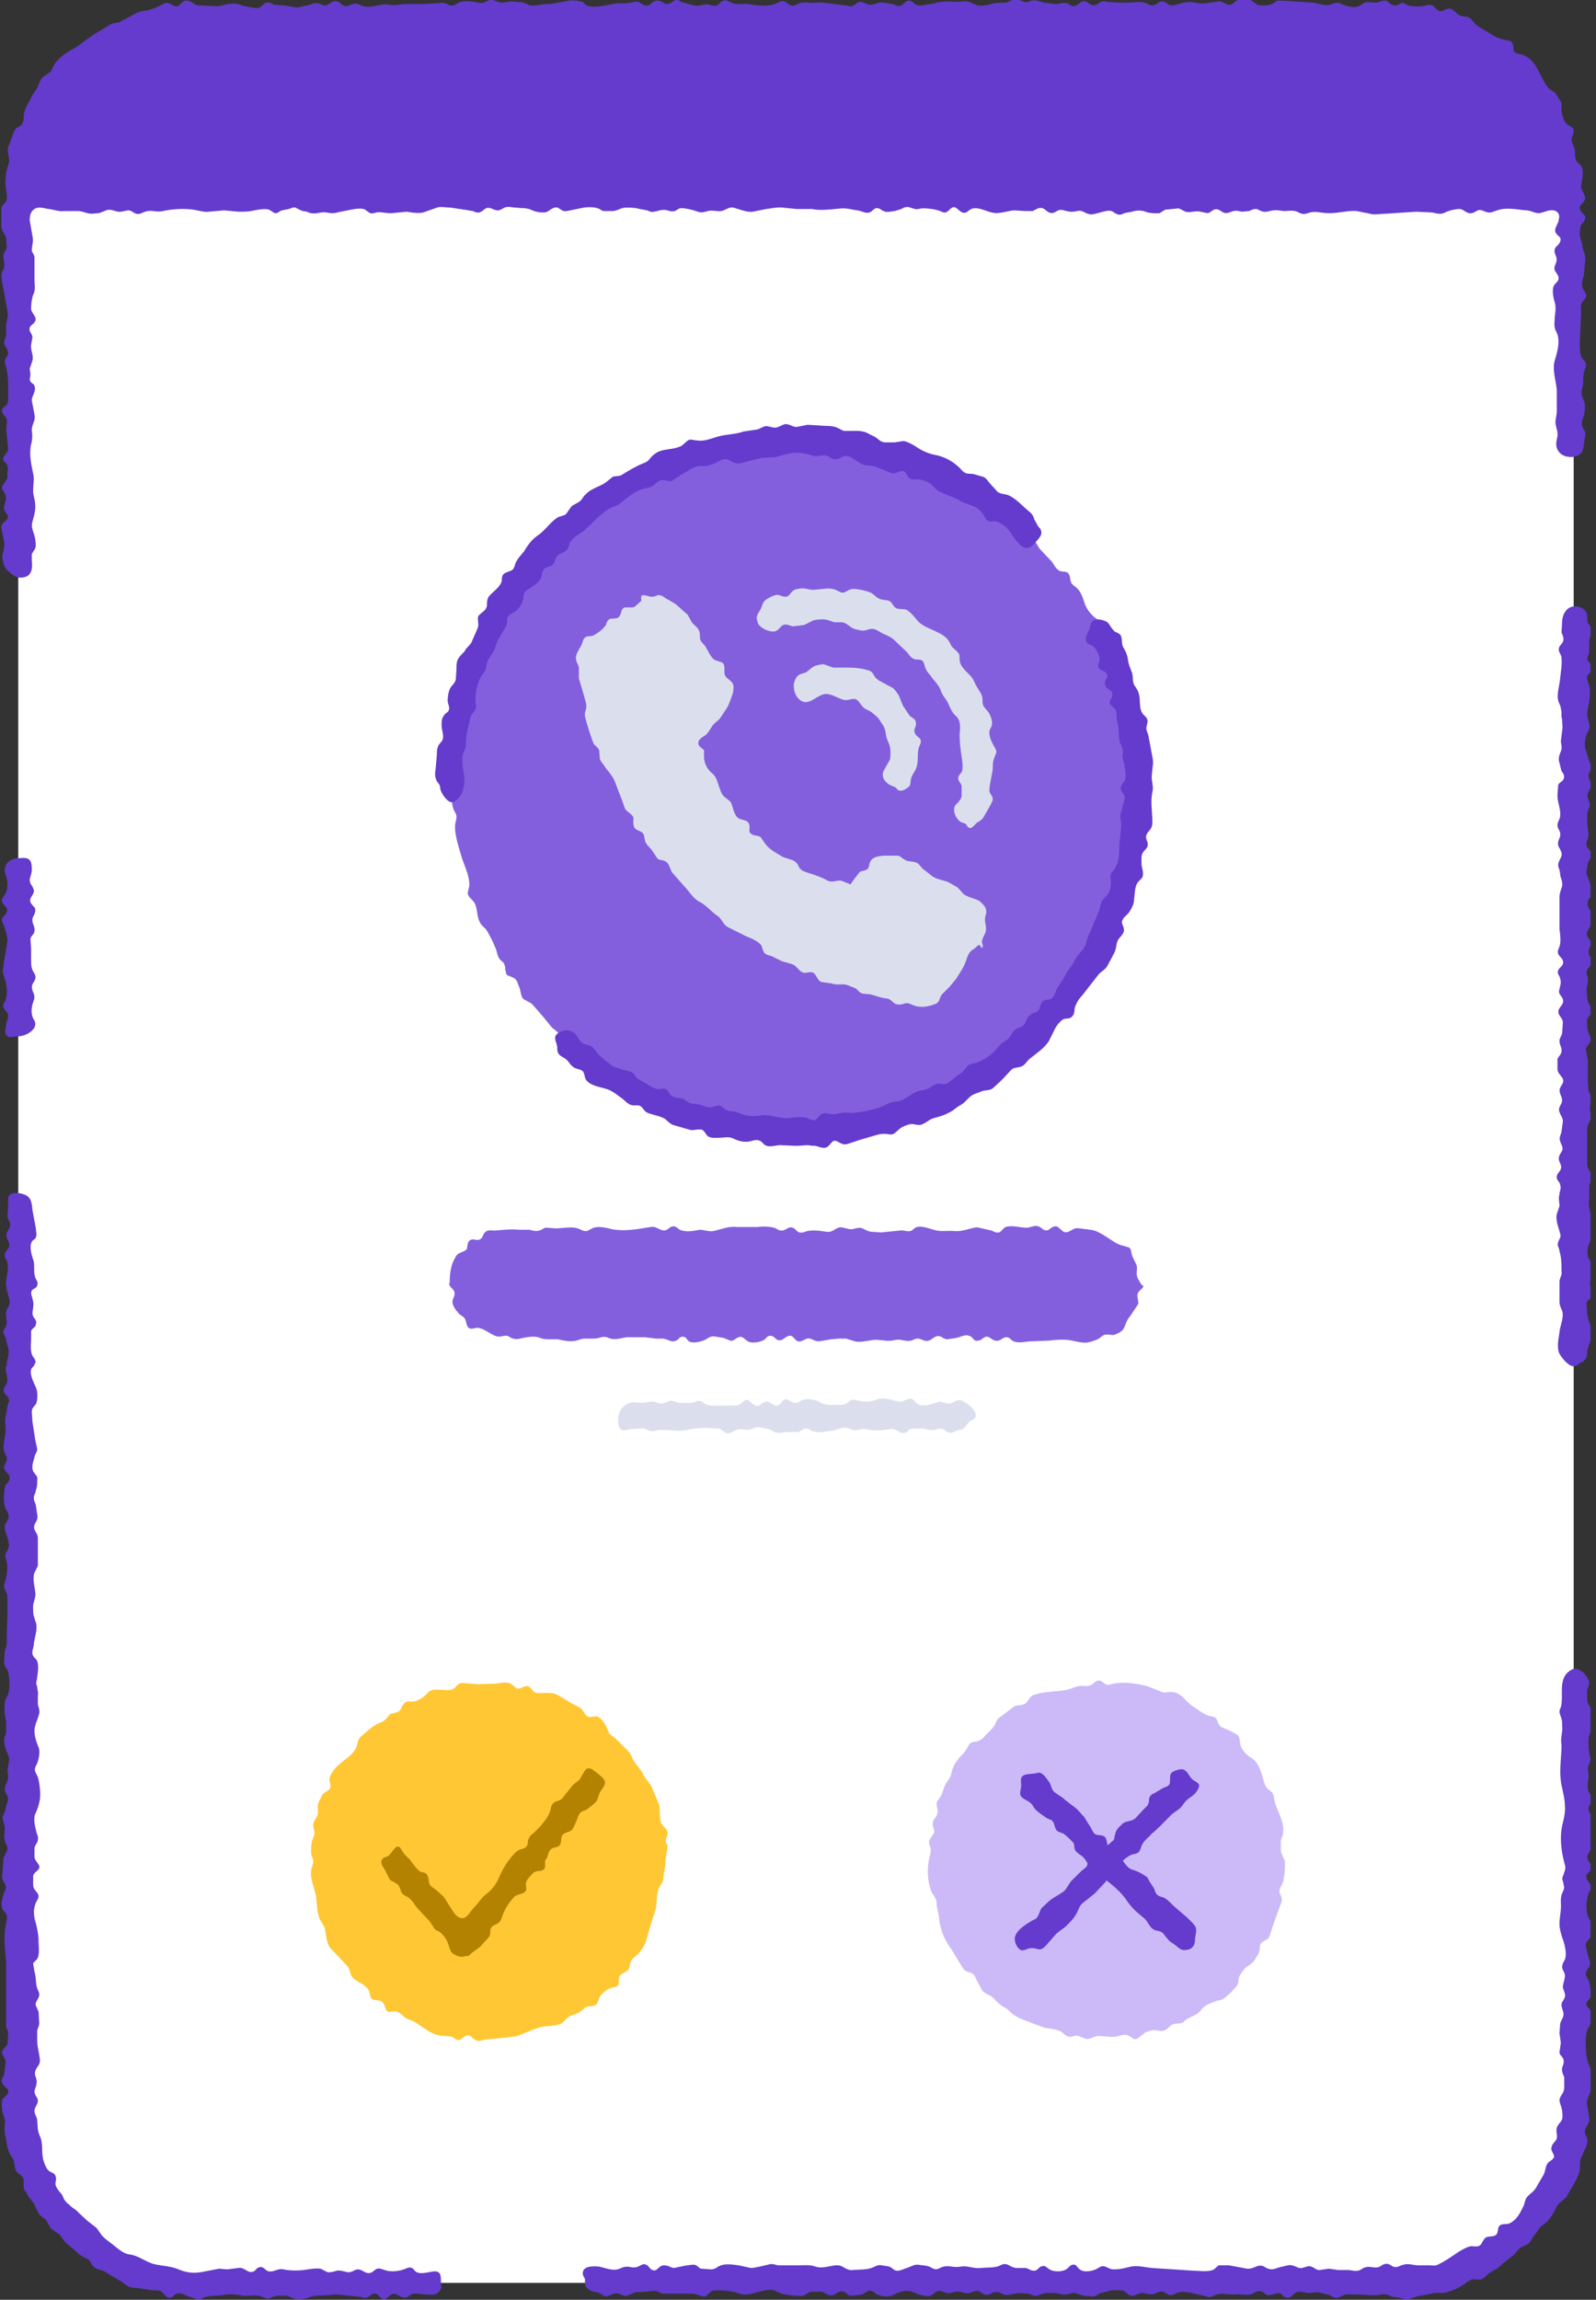 <svg xmlns="http://www.w3.org/2000/svg" width="236" height="340" fill="none"><rect width="100%" height="100%" fill="#333333" stroke="none"/><g clip-path="url(#a)"><path fill="#fff" d="M206 337.5H30a26.7 26.7 0 0 1-26.8-22c-.7-3.2-.5-6.4-.5-9.6V29.2c0-6.2 2.1-12.3 6.1-17.1a27.3 27.3 0 0 1 20.7-9.6H205.6a26.6 26.6 0 0 1 27.1 27.8V310.8c0 6.2-2.2 12.3-6 17.1-5.2 6-12.8 9.6-20.7 9.6Z"/><path fill="#643BCC" d="M2.7 153.2c-.5 0-1.2.3-1.6 0-.5-.3-.3-1.1-.2-1.6 0-.5.3-.9.3-1.4 0-.6-.4-.7-.6-1.1-.3-.5 0-.8.2-1.2.2-.5.2-1 .2-1.5 0-1-.4-1.9-.6-2.8l.2-1.5.3-1.7.2-1.4c0-.5-.2-1.2-.4-1.7 0-.4-.4-.8-.4-1.3s.6-.7.7-1.2c.2-.5-.2-.7-.5-1.1-.4-.5-.2-.8.1-1.3.6-.7.6-2 .3-2.9-.6-1.3.2-2.5 1.6-2.6.5 0 1.2-.2 1.7.1.5.3.5 1 .5 1.6 0 .5-.2.9-.3 1.4 0 .7.3.8.5 1.3.5 1-1 1.4-.2 2.4.3.4.6.5.5 1 0 .5-.5.9-.4 1.4 0 .5.4 1 .3 1.5 0 .5-.5.7-.6 1.2l.1 1.4v1.7c0 .5 0 1.2.3 1.7s.5.8.2 1.4c-.3.5-.5.7-.3 1.4.2.6.4.8.2 1.5-.4 1-.5 2.1.1 3 .6 1.2-1.2 2.3-2.4 2.3ZM62.7 339.2c-.5 0-1-.2-1.5-.1-.4 0-.6.3-1 .5-.9.4-1.5-.8-2.3-.4-.7.4-.9 1.2-1.7.4-.3-.3-.5-.6-1-.5-.4.1-.6.5-1 .6-.5.1-.9-.2-1.4-.2l-1.2-.1c-1-.1-1.9-.3-2.9-.1-.9.1-1.8 0-2.6.2-.7.3-2 .6-2.7.3-.5-.2-.7-.4-1.3-.4h-1c-.6 0-.9.3-1.3.4-.5.1-.8-.2-1.2-.3-.8-.3-1.8 0-2.7-.1-1-.2-1.9-.3-2.9-.1-.8.1-1.9.1-2.7.3-.5.2-.7.5-1.2.3l-1.5-.5c-.5-.2-.9-.5-1.5-.3-.3.1-.6.6-1 .6-.5 0-.7-.4-1-.7-.5-.5-.9-.4-1.6-.4l-1.8-.3c-.5-.1-1 0-1.5-.2-.6-.2-1-.7-1.6-1l-1.7-1c-.8-.7-1.8-.4-2.3-1.3-.3-.5-.4-.8-1-1-.6-.3-.9-.5-1.4-1l-1.3-1.1c-.4-.3-.6-.7-.9-1.1-.4-.5-1-.7-1.4-1.1-.4-.4-.5-1-.9-1.4-.4-.4-.9-.5-1-1-.5-.7-.5-1.1-.8-1.5-.4-.5-.8-.9-1-1.5-.2-.2-.4-.4-.4-.7v-1.2c-.2-.6-.6-.7-1-1.1-.3-.4-.3-.7-.4-1.2 0-.7-.4-1-.7-1.6-.3-.6-.4-1.4-.5-2.1-.2-.7-.3-1.2-.2-2 .1-.6 0-.9-.2-1.5a5 5 0 0 1-.2-2.1c.1-.5.4-.5.7-.9.7-.9-.4-1-.7-1.8-.2-.5.2-.8.3-1.2l.2-1.4c.1-.6 0-.8-.3-1.3-.2-.4-.3-.6 0-1 .1-.3.5-.5.6-.8l.1-1.3c0-.5 0-.7-.3-1.2v-9.8c-.2-1.9-.4-3.7 0-5.5 0-.4.2-.7.1-1.1 0-.5-.4-.6-.6-1-.4-.8 0-2 .3-2.7.5-1-.3-1.2-.4-2.1l.1-1.1.1-1.7.5-1c.2-.6 0-.8-.2-1.3-.4-.9.1-1.8-.2-2.7 0-.4-.3-.6-.2-1.1.1-.4.4-.7.4-1.2l.3-1c.2-.7 0-.9-.3-1.4-.4-.9.5-1.5.4-2.5 0-.4-.2-.8 0-1.2 0-.6.3-1 .1-1.6-.3-.7-.7-1.6-.7-2.4 0-.4.2-.7.3-1.1v-1.7c-.2-.9-.3-1.7-.2-2.6 0-.5.1-.6.3-1 .3-.5.3-.9.4-1.4 0-.8 0-1.9-.3-2.6-.2-.4-.4-.5-.5-1l.1-1.8c.1-.4.3-.7.3-1.1v-1.4l.1-2.9v-2.6c0-.5-.2-.7-.4-1.1-.2-.6 0-.9.1-1.4.2-.7.4-1.9.2-2.6 0-.4-.3-.7-.2-1.2.2-.6.6-.8.5-1.5 0-.8-.6-1.7-.6-2.6 0-.4.2-.5.4-.9.3-.5.2-.8 0-1.3-.5-.7-.6-1.6-.5-2.5l.1-1.1c.1-.5.6-.7.7-1.2.2-.9-.9-1.1-.8-1.9l.4-.9c.1-.6-.3-.9-.4-1.4-.2-.8.1-1.8.2-2.6.1-1-.2-1.8.1-2.8l.2-1.2c.1-.5.4-.8.1-1.3-.2-.3-.5-.4-.6-.8-.2-.5.2-.9.4-1.3.2-.5 0-.8 0-1.3-.2-.5-.2-1 0-1.4 0-.9.5-1.7.2-2.5l-.3-1.2c0-.4-.3-.7-.4-1 0-.5.2-.7.4-1.1.2-.5 0-1 0-1.5-.2-1 .7-1.3.5-2.3-.2-.9-.6-1.9-.5-2.8.1-.9.4-1.8.2-2.7 0-.4-.4-.7-.4-1 0-.6.2-.7.5-1.1.6-.9-.5-1.4-.2-2.3.1-.4.5-.7.5-1.2s-.3-.8-.4-1.2l.1-1.4v-1.3c.1-1.1 1.6-.9 2.4-.6 1.1.4 1.1 1.4 1.2 2.3l.5 2.7c0 .4.2.9 0 1.3 0 .3-.5.4-.6.7-.4.7 0 2 .2 2.6.3.8 0 1.7.3 2.6.1.4.5.7.3 1.2 0 .4-.6.5-.8.8-.2.4 0 .8.1 1.2.1.4.2.7.1 1.2 0 .5-.2.9 0 1.4.2.4.6.6.4 1.2 0 .4-.6.6-.7 1v1.1c0 .9-.2 1.9.3 2.7.3.4.5.7.2 1.1 0 .3-.4.4-.5.8-.2.8.4 1.9.7 2.6.3.6.3 1.9 0 2.5-.4.5-.6.6-.6 1.2l.1 1.4.4 2.6.3 1.4c0 .5-.3.7-.4 1.2-.2.8-.6 1.7 0 2.4.3.4.5.5.4 1.1 0 .4 0 1-.2 1.4 0 .4-.3.7-.3 1.2 0 .4.2.6.3 1l.2 1.4c.1.6 0 .8-.3 1.3-.5 1 .3 1.2.4 2.1V231.5l-.5 1c-.3.8 0 2 .1 2.8.2.9-.4 1.6-.3 2.5 0 .4 0 1 .2 1.4.1.5.3.7.3 1.3 0 .9-.3 1.7-.4 2.6 0 .4-.3 1-.2 1.4.1.5.4.6.6.9.4.6.2 1.9.1 2.5 0 .5-.3.9 0 1.4 0 .5.2.9.1 1.4v1.3c.1.4.3.8.2 1.3-.2.9-.7 1.7-.7 2.6 0 .8.3 1.7.6 2.4s0 2-.3 2.6c-.6 1 .1 1.2.3 2.2.2 1 .3 1.9.2 2.9a8 8 0 0 1-.7 2.2c-.3.8 0 1.9.2 2.7.1.4.3.6.2 1.1 0 .4-.4.7-.5 1.2v1.1c0 .7.2.7.5 1.2.7.9-.4 1-.7 1.8v1.1c0 .7.1.8.5 1.3.7.8 0 1.1-.2 1.9-.3.9-.2 1.8.1 2.7.2.8.4 1.8.4 2.6s.2 2.1-.2 2.7c-.2.3-.5.4-.6.7l.2 1.2c.3.9.1 1.8.5 2.7.2.4.3.7.1 1.1-.2.5-.5.7-.4 1.2l.4.9.1 1.7c0 .4-.2.7-.3 1.1v1.4c0 1 .3 1.9.4 2.9.1 1-.9 1.2-.7 2.3.1.4.3.7.2 1.2 0 .6-.5 1-.2 1.6.1.4.4.5.4 1s-.5.9-.5 1.5c0 .5.4.9.4 1.4.1.9 0 1.4.4 2.3.5 1.1.2 2.3.5 3.5.1.4.4 1.2.7 1.5.3.4 1 .4 1.1.9.2.4 0 .8 0 1.2.1.6.6 1.1 1 1.6.2.5.4 1 1 1.4.4.5 1 .7 1.4 1.2l1.3 1.2 1.4 1.1.7 1c.4.5 1 .9 1.5 1.3.8.6 1.7 1.5 2.7 1.6 1.3.2 2.2 1 3.5 1.4 1.2.3 2.5.3 3.7.8 1.2.5 2.2.6 3.4.4l2.6-.5 1.2.1 1.6-.2c1-.2 1.4.9 2.3.5.3-.1.4-.5.8-.6.6-.2.8.3 1.2.5.8.4 1.5-.4 2.4-.2 1 .2 2 .2 3 .1.7-.1 1.7-.3 2.5-.2l1 .5c.5.1 1-.1 1.4-.2.5-.1 1 .1 1.5.2s.8-.1 1.2-.3c1-.4 1.4.7 2.3.4.4-.1.6-.5 1-.6.4-.1.7.1 1.1.2.8.3 2 .2 2.8-.1.4-.1.7-.4 1.2-.2.3.1.4.5.7.6.7.4 2-.1 2.7-.1 1.3 0 .7 1.5 1 2.4-.7 1.4-1.5 1-2.6 1ZM206.2 339.6c-.4 0-.8-.3-1.2-.4-.5-.1-.9.1-1.4.1-1 .1-2-.1-3.2-.1H199l-1.2.5c-.5.1-.8-.2-1.2-.4l-1.6-.4c-.5-.1-.9.1-1.4.1l-1.4-.2c-1-.1-1.2 1.3-2.2.8-.4-.2-.5-.6-1-.6l-1.2.3c-.6.1-.7-.2-1-.4-.6-.3-.9-.2-1.4.1-.9.5-1.7.1-2.7.2-1 .1-2-.3-3 .1-.5.2-.7.4-1.3.2l-1.3-.3c-.9-.2-1.9-.5-2.8-.3-.4.1-.7.4-1.2.4s-.7-.4-1.2-.5c-.5-.1-.8.2-1.2.3-.6.2-1 0-1.6-.1-1-.1-1.5.9-2.4.1-.4-.3-.5-.5-1-.5-.6 0-1.2-.1-1.7.1l-1.2.3c-.4.1-.7.5-1.2.5l-1.4-.1-1.2-.4c-.5-.1-.9.2-1.4.2-.5.1-.9-.1-1.4-.2h-1.4c-.6 0-.9.3-1.5.4-.5.1-.8-.2-1.2-.3l-1.4-.1-1.3.2c-.6.2-.9.1-1.4-.2-.5-.2-.8-.2-1.3 0-.4.2-.7.4-1.2.2l-.8-.5c-.5-.1-.9.2-1.4.3-.5.1-.9-.1-1.4-.2-.5-.1-.9.1-1.4.2-.6.1-.9-.2-1.4-.3-.7-.1-.8.3-1.3.6-.7.4-2-.1-2.7-.4-.8-.4-2-.2-2.8.3a3 3 0 0 1-2.6 0c-.3-.1-.4-.4-.8-.5-.6-.2-.9.3-1.4.5l-1.4.2c-.6 0-.7-.1-1-.4-1.2-.8-1.4.6-2.5.3-.5-.1-.7-.5-1.2-.5H120c-.5.1-.6.3-1 .5s-1 .1-1.6.1l-1.4-.2c-.6-.1-.8-.3-1.3-.5-.8-.4-2 0-2.8.2-1 .3-1.8.5-2.8.1-.9-.3-2-.4-3-.4-.6 0-.8 0-1.2.4-.4.3-.5.6-1 .5l-1.3-.4h-4.4c-.5 0-.7-.3-1.2-.4-.5-.1-1.2.1-1.7.1l-1.4.1-1.2.5c-.5.1-.8-.2-1.2-.3-.6-.2-.9.1-1.5.3-.5.2-.8 0-1.2-.3-.5-.3-.8-.2-1.3-.4s-.9-.5-1-1v-.8c-.2-.3-.4-.7-.3-1 .1-.9 1.6-.9 2.4-.8 1 .2 2.1.7 3 .3.5-.2.7-.3 1.3-.3.5.1 1 .2 1.4 0 .4-.1.7-.5 1.2-.3.4.1.6.7 1 .8.5.2.7-.2 1.1-.5.5-.3.7-.2 1.2-.1.5.2.7.4 1.3.2l1.5-.3c.4 0 1-.2 1.3 0 .3.1.4.4.8.5l1.4.1c.7 0 .8-.3 1.3-.5.8-.4 2-.2 2.8-.1l1.4.3c.6.2 1.1 0 1.7-.1l1.3-.3c.5-.2 1 0 1.4.1h3.1c1 0 1.7-.1 2.5.2 1 .3 2-.1 3-.2 1.1-.1 1.4.8 2.5.7 1-.1 2.1 0 3-.4.5-.2.7-.4 1.3-.3.4.1 1 .1 1.3.3.4.2.5.5 1 .5s1-.3 1.4-.4l1-.4c.5-.2 1 0 1.4 0 .6.1.8.1 1.3.4.6.3.8.2 1.4-.1 1-.4 1.8.1 2.8-.1 1.1-.2 1.8.3 3 .2.8-.1 2 0 2.7-.3.5-.2.7-.4 1.3-.2.6.3.8.5 1.5.5h1.2c.4.1.7.4 1.2.4s.6-.4 1-.6c.6-.3.8.1 1.3.4.6.4 2 .4 2.6-.1.3-.2.4-.6 1-.6.4 0 .5.5 1 .8.7.4 2 .1 2.6-.3 1-.7 1.3.2 2.3.2 1 0 1.6-.2 2.5-.4 1.1-.2 2.1.1 3.2.2l6.1.4c.8 0 2 .2 2.8-.1.4-.1.6-.6 1-.7h1.4l2.7.5c1.1.1 1.7-.9 2.7-.2 1 .6 1.5.1 2.5-.1.5-.1 1-.3 1.4-.2.6.1 1 .5 1.5.4.5-.1 1-.4 1.4-.2.4.1.7.5 1.2.5l1.4-.2 1.4.2h1.4c.5 0 1 .2 1.4.1.5 0 .7-.4 1.2-.5.6-.2 1.2.1 1.7 0 .5 0 .7-.4 1.2-.5.6-.1.8.2 1.2.4.7.2 1-.2 1.6-.3.7-.2 1.4.1 2.1.1h1.8c.7.1 1 0 1.5-.3 1-.5 1.8-1.1 2.7-1.7.5-.3 1.2-.7 1.7-.8.5-.1 1 .2 1.5-.2.3-.3.4-.8.8-1.1.5-.3 1.2 0 1.6-.5.3-.4.1-1 .5-1.3.4-.3 1-.1 1.4-.3 1.1-.5 1.6-1.6 2.1-2.6.2-.5.2-1 .6-1.4.5-.5 1-.8 1.3-1.4l1-1.7c.3-.5.3-1.2.6-1.7.2-.4.8-.5 1-1 0-.5-.4-.8-.4-1.2 0-.6.3-.8.6-1.2.5-.6 0-1.2.2-1.9.1-.5.6-.8.8-1.3.1-.6 0-1.5-.2-2-.2-.6-.3-.9 0-1.4.3-.5.5-.7.5-1.4v-1.4c-.2-.5-.4-.9-.3-1.4.1-.4.3-.7.2-1.1 0-.5-.6-.7-.6-1.2l.2-1.4-.2-1.4.1-1.4c.1-.5.5-.9.5-1.4 0-.5-.3-.9-.3-1.4 0-.5.4-.7.5-1.2.1-.5-.2-.9-.3-1.4 0-.6.3-1.1.3-1.7 0-.5-.3-.7-.4-1.2 0-.6.2-.8.4-1.2.3-.8 0-2-.2-2.7-.3-.8-.6-1.8-.6-2.6 0-1 .3-2 .2-3.1 0-.5 0-.9.2-1.4.2-.5.4-.7.2-1.3 0-.5-.4-.8 0-1.4.1-.6.4-.8.2-1.5-.5-1.8-.8-3.9-.4-5.8.2-.9.5-1.9.4-2.9 0-1-.3-2.1-.5-3.1-.4-2 0-4 0-6-.2-.9.2-1.8.1-2.7 0-.5 0-.9-.2-1.4-.2-.6-.3-.8 0-1.4.5-1.8-.6-4.5 1.7-5.6 1-.4 2.1.8 2.4 1.6.2.5 0 .9-.2 1.4v1.7c.1.5.4.7.6 1.2v1.2c-.2.5 0 1 0 1.4 0 .6-.3 1.1-.4 1.7v1.4l.2 1.3c.2.5 0 .8-.2 1.3s0 1 0 1.5c0 1-.4 1.9.2 2.7.3.4.5.6.3 1.1-.2.5-.6.7-.5 1.3.1.5.5.7.6 1.2l-.2 1.1c0 1 .2 2.1 0 3.2-.2 1-1 1.1-.3 2.2.3.4.5.7.2 1.1-.2.5-.8.6-.6 1.3.1.4.5.6.6 1 .1.5 0 .8-.3 1.2-.3 1-.4 2-.2 3 .1.9 1 1.3.7 2.3 0 .4 0 1-.3 1.3-.3.5-.7.6-.6 1.3l.3 1.2c.1.5.4 1 .3 1.4 0 .5-.4.6-.5 1-.3.6.1.9.3 1.4.2.4.2.9.3 1.3.1.5.2.8 0 1.2-.3.4-.7.6-.6 1.1.1.5.7.6.7 1.2.1.8 0 1.6-.5 2.3-.4.8-.3 2.1-.3 2.9 0 .9.2 1.9.6 2.8.2.5.1.8.1 1.4v1.6c.1 1.1-.7 1.5-.5 2.6l.3 1.8c.1.8-.2.9-.5 1.6-.2.4-.2.6 0 1.1.3.6.3.8.1 1.5l-.7 1.6c-.4.7-.2 1.3-.3 2.1-.3 1.2-1.2 2.5-1.8 3.6-.3.6-.7.7-1.2 1.2s-.8 1.4-1.3 2.1c-.4.6-.7.8-1.2 1.2-.5.3-.7.8-1 1.2-.4.4-.6.9-.9 1.3-.4.5-.9.5-1.4.8l-1 1.1-1.4 1.1c-.5.4-.8.8-1.4 1.1-.6.3-1 .6-1.5 1.1-.5.4-.7.3-1.3.3-.6-.1-.8.1-1.3.4-.8.7-2 1.2-3 1.5-.6.2-1.2 0-1.8.1l-2 .4c-.8.1-1.3.4-2 .6-.7-.1-1.3-.4-1.9-.4ZM232.7 202c-.8 0-2-1.5-2.2-2.1-.3-1.1 0-2 .1-3 .1-.9.7-2.2.4-3.1-.2-.5-.4-.8-.4-1.4v-3c.1-.6.4-.9.3-1.5 0-.9 0-2-.3-2.9 0-.5-.4-.8-.2-1.3.1-.5.5-.8.3-1.3-.2-.9-.7-1.9-.5-2.9l.4-1.2c0-.6-.2-1.1 0-1.7 0-.5.3-.9.1-1.4 0-.5-.6-.7-.5-1.3.1-.5.5-.7.6-1.1.2-.5-.3-1-.3-1.5s.3-.8.5-1.2c.2-.6-.2-.9-.3-1.4-.2-.5.1-.9.2-1.4l.2-1.5c0-.6-.3-.8-.5-1.4-.2-.5.1-.9.3-1.3.2-.5 0-.9-.2-1.4-.2-.7 0-.9.3-1.4.6-1-.7-1.3-.7-2.3v-1.4c.1-.4.5-.6.6-1.1.1-.6-.3-1-.3-1.6 0-.5.4-.8.4-1.3l.1-1.4c0-.6-.4-.8-.6-1.3-.4-1 1.1-1.3.5-2.4-.3-.5-.6-.6-.4-1.3.1-.5.3-.9.1-1.5 0-.4-.5-.7-.3-1.2.1-.4.6-.6.7-1 .3-1-1.2-1.1-.6-2.3.4-.9.2-1.9.1-2.9v-4.5c0-.6.1-.9.3-1.5.2-.5.1-.8 0-1.3-.2-.4-.2-.9-.3-1.4-.2-.5-.3-.8 0-1.4.2-.5.5-.7.2-1.4-.2-.5-.5-.7-.4-1.3.1-.5.4-.8.3-1.3 0-.4-.4-.7-.4-1.2s.4-.9.4-1.4c.1-1-.4-2-.4-3l.1-1.5c.1-.4.6-.5.8-.9.2-.5 0-.8-.3-1.2l-.4-1.6c0-.6.1-.8.3-1.3.2-.5.1-.9 0-1.5l.2-1.6c.1-.5 0-1 0-1.6-.2-.5 0-1.1-.2-1.6 0-.5-.3-.8-.4-1.3-.2-1 .2-2.1.3-3.2.1-1 .3-2.1.2-3 0-.5-.4-.8-.4-1.3s.4-.7.6-1.1c.2-.5 0-.9-.2-1.4l.1-1.7c.1-1.4 1.1-2.6 2.7-2 .7.3 1 .7 1 1.4s0 .8.4 1.3c.4.4.4.7.2 1.2s-.3.8-.3 1.4v1.4c-.2.5-.5.9 0 1.4.1.3.5.4.5.9s-.4.6-.7 1c-.3.5 0 .8.1 1.3.2.5.2.9.2 1.5 0 1-.3 1.9-.4 2.9 0 1 .7 1.8.1 2.7-.4.7-.6 1.9-.3 2.7l.4 1.3c.1.5.5.8.4 1.3 0 .4-.4.7-.4 1.2s.4.9.4 1.4c0 .5-.4.7-.5 1.2-.2.6.2 1 .3 1.6 0 .6-.3.8-.4 1.3v1.6l.2 1.6c0 .5-.4 1-.3 1.6.1.4.5.6.7 1 .3.6-.2.9-.4 1.4-.2.4-.2 1-.3 1.4 0 .7.2.8.4 1.4.2.4.2 1 .3 1.5.1.6 0 .8-.4 1.3-.2.4-.2.7 0 1.2.3.5.5.7.4 1.4 0 .4 0 1-.2 1.4-.2.5-.6.8-.4 1.4.2.4.5.5.6 1 0 .5-.4.8-.4 1.3 0 .6.4.8.5 1.3.1.6-.3.8-.6 1.2-.3.4-.2.9 0 1.3 0 .6 0 1.1-.2 1.6l.1 1.4c.1.7.2.8.5 1.3s.3.8 0 1.2c-.5.5-.6.7-.5 1.3 0 .4 0 1 .2 1.4.2.5.5.8.2 1.4-.2.4-.5.5-.6 1l.3 1.7v3l.1 1.5c.2.5.5.7.4 1.4 0 .5-.3.9-.2 1.4.1.6.3 1 0 1.6-.2.5-.4.7-.4 1.3v4.7c0 .5 0 .9.3 1.3.3.5.7.7.4 1.3-.2.5-.4.7-.4 1.3v1.7c-.2 1 .2 1.8.3 2.8.1.9.4 2.2 0 3-.4.8-.8 2-.4 2.9.3.5.4.7.4 1.3v1.6c-.2.5-.3 1 0 1.5.1.4.4.8.1 1.3-.2.4-.7.5-.8.9l.1 1.6c.1 1 .7 1.9.7 2.9 0 .8-.5 1.8-.7 2.6 0 .7 0 1-.6 1.6-.6.2-.9.7-1.4.7ZM206.2.8c-.7 0-.9-.9-1.7-.7l-1 .3-1.2-.1c-.8 0-1 .6-1.7.7-.7.1-1.6-.1-2.2-.4-.8-.4-1-.1-1.8.1-.7.2-1.7-.2-2.3-.3l-4.5-.3h-1l-.7.5c-.5.2-1.7.3-2.2.1l-.8-.6c-.3-.2-.6-.1-1-.1h-1c-.4.1-.6.4-.9.6-.7.4-1.2-.4-1.9-.4l-2.2.3c-.8.1-1.4-.2-2.2-.2-.7 0-1.4.2-2 .4-1 .3-1-.1-1.7-.4-.8-.4-1 .5-1.9.5-.3 0-.5-.2-.8-.3-.4-.2-.7-.2-1.2-.2l-2 .1-2.3-.1c-.4 0-.8-.2-1-.1-.4.1-.6.4-.9.5-.8.3-1-.3-1.6-.5-.8-.2-1 .7-1.8.7-.3 0-.5-.2-.8-.4a2 2 0 0 0-1 0c-.9.2-1.5 0-2.4-.1-.7-.1-1.2-.5-2-.3-.4.1-.6.3-1 .2l-1-.4c-.7-.2-1.3.5-2 .5-.8 0-1.3 0-2 .2-.5.2-1.4.3-2 .2l-.9-.4c-.4-.2-.7-.2-1-.2-1.6.2-3-.2-4.5.3l-1.8.3c-.4 0-.7 0-1-.2-.3-.2-.4-.5-.9-.5-.6 0-.8.7-1.4.8-.4 0-.7-.2-1-.3l-1.3-.2c-.8-.2-1.2.3-2 .3-.7 0-1.2-.7-1.9-.3l-.7.5c-.4.1-.7-.1-1-.1l-2.5-.3c-.8-.1-1.2-.2-2-.1s-1.7-.2-2.4.1c-.6.2-.9.6-1.6.1-.7-.5-.8-.6-1.6-.2-1.4.7-2.9.4-4.4.2-.7-.1-1.5.1-2.2-.1-.7-.2-1-.8-1.8-.2-.6.6-.8.7-1.7.4-.9-.2-1.5.3-2.3.1l-1.8-.5c-.3-.1-.5-.4-.9-.3-.4.1-.5.4-.9.5-.8.4-1-.5-1.9-.4-.7 0-.9.9-1.7.7-.7-.2-.8-.7-1.7-.5-.8.2-1.5.2-2.3.2-1.4.1-3 .7-4.4.4-.4-.1-.5-.3-.7-.5-.3-.2-.6-.2-1-.3-.8-.1-1.4 0-2.2.2-.8.1-1.5.3-2.3.3-.7 0-1.6.3-2.3.2-.3 0-.5-.2-.8-.3-.4-.2-.7-.2-1.2-.2l-.9-.1-1.3.2c-.7 0-1.2-.5-1.9-.4l-.9.4c-.4.1-.8 0-1.2-.1-.6-.1-1.6-.2-2.2 0-.8.2-.9.8-1.8.4-.7-.4-1-.3-1.8-.2l-2.4.1h-2c-.9 0-1.6.3-2.5.1-1.3-.3-2.8.7-4.2.1-.8-.4-1-.3-1.8 0-1 .4-1-.4-1.8-.6-.7-.2-1 .5-1.7.6-.4 0-.7-.2-1-.3-.5-.1-.8 0-1.2.2l-1.9.4c-.7 0-1.5-.3-2.3-.3L40.5.7c-.2-.1-.4-.3-.7-.3-.8-.2-1 .7-1.7.8a12 12 0 0 1-2.3-.4c-.7-.3-1.3-.3-2-.2-.8.1-1.4.4-2 .3L29.4.8c-.7 0-1.3-.9-2-.7-.8.2-.8 1.2-1.8.7-.9-.5-1-.5-1.9 0-.7.4-1.6.7-2.4.8-1 .1-1.5.6-2.4 1l-1.3.7c-.5.1-1 .1-1.4.4l-2.5 1.5-2.2 1.6c-.7.5-1.5.8-2.2 1.4-.8.6-1.2 1.1-1.6 2-.3.8-1.2.8-1.7 1.6L5.5 13c-.4.6-.8 1.1-1 1.7-.5.8-1 1.7-1 2.6 0 .4 0 .7-.3 1.1-.2.3-.7.4-.9.7-.5.6-.6 1.7-1 2.4-.4.9.2 1.7 0 2.7-.4 1-.5 2-.5 3 0 .8.5 2.1 0 2.7-.5.6-.7.6-.6 1.5v2.2c.1.7.6 1 .7 1.7l.1 1.1c0 .4-.2.6-.4 1-.3.7.2 1.4 0 2.2 0 .3-.3.4-.3.7-.2.4 0 .8 0 1.3l.8 4.4c.2.8-.2 1.5-.2 2.3v1c0 .5-.2.8-.3 1.3 0 .6.6.9.6 1.7 0 .3-.3.5-.4.8-.2.4 0 .8.1 1.2.4 1.5.3 3 .3 4.5 0 .4 0 .7-.2 1 0 .2-.5.3-.6.6-.4.6.4 1 .6 1.6.1.6-.2 1.5 0 2.2l.2 2.2c0 .6-.9 1-.7 1.6.1.3.3.4.5.6.2.5.2.7.1 1.2v.9l-.6.9c-.5.8.1.9.3 1.6.3.7-.3 1.4-.2 2.1.3.7 1 1.1.2 1.7-.6.6-.7.7-.5 1.5.1.7.4 1.6.3 2.3 0 .8-.4 1.2-.2 2 .2.9.3 1.2 1 1.8.7.6 1.3 1 2.3.7 1.1-.3 1.1-1.5 1-2.4v-1l.5-.8c.2-.5 0-1.7-.2-2.2-.2-.7-.4-1-.2-1.8.2-.7.5-1.7.4-2.5 0-.7-.3-1.3-.3-2.1s.2-1.7 0-2.5c-.3-1.4-.6-2.9-.3-4.3.2-.7.2-1.3.1-2.1 0-.9.6-1.4.4-2.3l-.4-2.1c0-.7.7-1.4.4-2.1 0-.3-.4-.4-.6-.7-.2-.3 0-.7 0-1.1 0-.3-.2-.8 0-1.1l.3-.9c.2-.8-.3-1.5-.2-2.3l.2-1.1c0-.4-.3-.7-.4-1-.2-.8.5-.8.8-1.4.3-.7-.5-1.1-.6-1.8 0-.6.1-1.6.3-2.1.4-.8.2-1.4.2-2.3v-3.2c0-.4-.3-.7-.4-1 0-.8.3-1.4.1-2.2l-.4-2.3c0-.7.1-1.3.7-1.7.6-.4 1.4-.1 2.1 0 .8.1 1.5.4 2.3.3h2c.7 0 1.3.4 2.1.4l1.1-.1 1-.4c.8-.3 1.4.3 2.2.2l1-.2c.5 0 .6.2 1 .4.8.4 1.1-.2 2-.3.7-.1 1.4.2 2.2 0 1.4-.3 3.1-.4 4.5-.2.7.1 1.6.4 2.3.3l2.2-.2 2.2.2c.8 0 1.5 0 2.3-.2.6-.1 1.6-.3 2.2-.1l.8.5c.5.1.7-.3 1.1-.4l1-.2c.4-.1.6-.3 1-.2l.8.4c.4.2.8.1 1.1.3.8.3 1.2.1 2 0 .7-.1 1.4.3 2.3 0l2-.4c.5-.1 1.6-.3 2.1 0l.7.5c.3.1.7 0 1-.1.8-.1 1.6.2 2.4.1l2-.2c.8.1 1.7.3 2.5.1l2-.7c.5-.2 1.5 0 2.1 0l2 .3 1.2.2c.3.1.6.3 1 .2.7-.2.8-.9 1.7-.6.8.3 1 .5 1.8 0 .7-.4 1.2-.1 2-.1.6.1 1.4 0 2.1.3a4 4 0 0 0 2 .4c.7 0 1.1-.9 2-.7l.6.4c.4.2.8.1 1.2 0l2-.4c.5-.1 1.6-.1 2.1.1.4.1.5.4 1 .4h1.1c.8 0 1.3-.5 2-.5.8 0 1.4 0 2.1.2l1.1.2c.3.1.5.3 1 .2.7-.1 1.1-.4 2-.2.3.1.6.2 1.1.1l.7-.4c.6-.1 1.8.2 2.4.4.8.3 1 .2 1.8 0 .7-.2 1.6.2 2.3-.1.7-.3 1-.6 1.8-.3.7.2 1.7.6 2.5.5l2-.4c.8-.1 1.7-.3 2.5-.2l2 .2h2.3c1.4.3 3 0 4.5-.1.8 0 1.4.2 2.2.3.7.1 1.3.6 2 .2.5-.4.7-.8 1.5-.3.7.5 1.1.3 2 .2l1-.3c.3-.2.5-.3 1-.3l1 .3c.3.1.8-.1 1.2-.1.6 0 1.6.1 2.2.3.7.2 1 .6 1.6 0 .5-.5.8-.7 1.4-.1.7.6 1 .6 1.6.1 1.1-.9 2.7.4 4 .4.7 0 1.4-.2 2-.3.7-.2 1.6 0 2.4 0h1l.8-.4c1-.3 1.1.6 2 .7.6 0 1-.7 1.8-.4.8.2 1.1.3 2 .1.8-.2 1.1.4 2 .5.6 0 1.6-.4 2.3-.5 1-.2 1 .3 1.7.5.3.1.6 0 1-.2l1.1-.2a3 3 0 0 1 2 0c.4.2 1.6.3 2.1.2l.8-.5 1-.1 1-.1 1 .5c.7.2 1.5-.2 2.2 0l1 .2c.4 0 .6-.3 1-.5.8-.3 1.1.5 1.8.5.4 0 .7-.2 1.1-.3.4-.1.8 0 1.2.1l1.1-.1c.3-.1.5-.3 1-.3.3 0 .5.2.8.3.5.2.8.1 1.3 0 .7-.2 1.3-.1 2 0 .8 0 1.5-.2 2.2.2.8.4 1 .2 1.8 0 .7-.2 1.7.1 2.4.1 1.5.1 3-.4 4.4-.3l2 .4c.6.2 1.5 0 2.3 0l4.5-.3 2.2.1c.8.1 1.4.4 2.1 0a6 6 0 0 1 2-.5c.7-.1 1.1.8 2 .6.7-.2.8-.7 1.7-.3 1 .4 1 .2 2-.1 1.3-.5 3-.1 4.3 0 .7 0 1.3.5 2 .4.6-.1 1.3-.5 2-.4.7.1 1 .7.8 1.3 0 .6-.7 1.3-.5 1.9.2.6 1 .7.7 1.4-.2.7-1 .7-.8 1.7.3.8.4.9.1 1.7-.4.9.1 1 .4 1.7.3.8-.5 1-.7 1.6-.2.7 0 1.6.2 2.3.2.8.1 1.4 0 2.1 0 .9-.2 1.4.2 2.2.7 1.2.2 3-.2 4.3-.4 1.4.2 3 .3 4.4V61l-.2 1.3c0 .8.4 1.4.3 2.2-.2.9-.4 1.7.4 2.5.6.6 1.8.7 2.5.4 1-.4 1-1.5 1.1-2.4 0-.3.2-.6.1-.9 0-.5-.3-.6-.4-1-.3-.7.2-1.4.3-2.1.1-.7.1-1.4-.2-2-.4-.8-.2-1.3 0-2.2 0-.7 0-1.4.2-2.1.1-.3.3-.5.2-.9 0-.4-.4-.5-.6-.9-.3-.5-.3-1.6-.3-2.2l.1-2.1.1-2.3c0-.9-.2-1.3.4-1.9.6-.7.3-.9 0-1.5-.5-.6-.2-1.5 0-2.2l.2-2.1c.1-.8-.2-1.3-.4-2.1 0-.7-.4-1.2-.4-2l.1-1c.1-.4.4-.5.6-.9.4-.8-.3-.9-.6-1.5-.4-.8.4-.9.6-1.5.4-.7-.6-1.4-.5-2.1.1-.9.5-2.1 0-3l-.7-.7c-.2-.4-.2-.9-.2-1.3 0-.9-.8-1.5-.4-2.4.3-.8.4-1-.4-1.5-.8-.4-1-1.2-1.2-2.1v-1.3l-.8-1.3c-.2-.3-.5-.4-.8-.6-.4-.3-.6-.6-.9-1.1-.9-1.5-1.3-3.2-3-4-.6-.3-1.3-.1-1.6-.8 0-.3 0-.8-.2-1.1-.2-.3-.6-.3-1-.4a6 6 0 0 1-2.2-.9c-.7-.5-1.7-.9-2.3-1.5l-.6-.7c-.4-.4-.7-.3-1.2-.4-.9-.1-1-.8-1.8-1.1-.7-.2-1.2.7-1.9.2-.7-.5-.7-1-1.7-.7-.8.2-1.8.2-2.6 0-.4-.1-.7-.4-1-.4 0 0-.6.4-1 .4Z"/><path fill="#835FDE" d="M160.5 198.5c-.9 0-1.7-.3-2.6-.4-1-.1-1.9 0-2.9.1l-2.5.1c-.8 0-2 .4-2.8-.1-.3-.2-.4-.5-.9-.5s-.7.4-1.2.5c-.9.2-1.3-.9-2-.5-.4.2-.6.5-1 .5-.5.1-.6-.2-.9-.5-.8-.6-1.4-.1-2.3.1l-1.3.2c-.4 0-.6-.2-1-.4-1-.4-1.3.9-2.4.6-.4-.1-.6-.3-1-.3s-.6.2-1 .3c-.5.1-.9 0-1.4-.1-.5-.1-.9 0-1.5.1-.9.1-1.8-.2-2.7-.1-.8.1-1.9.4-2.7.2l-1.3-.4h-1l-1.2.1-1.8.3c-.9 0-1.2-.7-2-.3-.5.2-.8.5-1.3.2-.3-.2-.5-.6-.8-.7-.8-.2-1.2.9-2 .6-.3-.1-.5-.5-.9-.6-.5-.1-.7.2-1 .5-.5.4-1.7.6-2.3.4-.8-.3-.9-1.1-1.8-.6-.4.2-.6.5-1 .4l-1-.4-1.2-.2c-.7-.1-.9.1-1.4.4-.5.3-1.7.6-2.3.4-.4-.1-.5-.5-.8-.7-.5-.2-.8 0-1 .3-1 .7-1.3 0-2.3-.1h-1l-1.6-.2h-2.7c-.9.1-1.8.5-2.7.1-.9-.4-1.3.1-2.2.1h-1.3c-.5 0-.9.2-1.3.3-.9.2-1.8 0-2.7-.2h-1.4c-.6 0-1-.1-1.5-.3-.8-.2-1.9 0-2.7.2a2 2 0 0 1-1.3-.1l-.5-.3c-.4-.1-.9.1-1.3.1-1 0-2-1.2-3.2-1.3-.4 0-.9.3-1.3 0s-.3-1-.6-1.4c-.3-.4-.8-.5-1-.9-.4-.4-.8-1.1-.8-1.5 0-.5.4-.9.3-1.4 0-.5-.8-.8-.8-1.4h.1c0-1.2.1-2.3.6-3.4.3-.5.4-.9 1-1.1.6-.3 1-.3 1-1 .1-.4.1-.7.5-.9.4-.2 1 .2 1.4-.1.4-.2.4-.7.7-1 .5-.5 1.1-.2 1.8-.3 1.1-.1 2.1-.2 3.2-.1h1.5c.6.1 1 .3 1.6.1.4-.1.6-.4 1-.4l1.4.1c1 0 2.2-.3 3.2 0 .4.1.7.4 1.2.4.4 0 .5-.2 1-.4.7-.4 2-.1 2.8.1 1.8.4 4 0 5.8-.3.6-.1.8.1 1.3.3.4.2.7.3 1.1.1.4-.2.5-.5 1-.5s.7.5 1.2.6c1 .3 2 0 2.8-.1l1.2.2c.6.1 1-.1 1.5-.2 1-.3 1.8-.5 2.7-.4h3c.8-.1 2-.1 2.7.2.4.2.6.4 1.1.3.5-.1.8-.6 1.4-.4.4.1.6.6 1 .7.5.1.8-.1 1.2-.2 1-.2 2 0 2.8.1 1.1.2 1.4-.9 2.5-.6.5.1 1 .3 1.4.2.5-.1 1-.3 1.4-.1.5.2.7.4 1.3.5l1.5.1 3-.3c.3 0 1 .2 1.3.1.4-.1.6-.5 1-.6.8-.2 2 .3 2.8.5 1 .2 1.8 0 2.7.1 1 .1 2-.3 3-.5.3-.1.7 0 1.1.1l1.3.3c.4.1.7.4 1.2.3.4-.1.6-.6 1-.8 1-.3 2.1.1 3.1.1.6 0 1.1-.4 1.7-.2.5.1.7.6 1.2.6s.6-.4 1-.5c.6-.3.8.1 1.2.4.4.4.7.5 1.3.2.6-.3.7-.5 1.4-.4l1.6.2c.8.1 1.3.4 2 .8l1.7 1.1c.7.4 1 .4 1.6.6.6.1.7.3.8.9.1.7.6 1.3.8 2 .1.7-.2 1.2.2 1.9l.4.7c0-.1.4.6.4.2 0 .5-.6.7-.8 1.1-.3.5.1 1.1 0 1.7l-1.2 1.8c-.5.6-.5.8-.8 1.5-.2.6-.7.9-1.2 1.1-.5.3-.8.1-1.4.1-.6 0-.8.3-1.2.6-.6.3-1.5.6-2 .6ZM168.8 116.4c0 .9 0 1.5-.2 2.3-.2.8.1 1.7-.2 2.5 0 .3-.3.6-.4 1v1.3c0 .8 0 1.6-.5 2.3-.4.6-.4.9-.2 1.6.1.8-.3 1.5-.3 2.3 0 .7.2 1.2-.4 1.7-.6.6-.6.9-.7 1.7 0 .7 0 1.5-.4 2.1-.3.8-.7 1.3-1.2 1.9-.5.6-.4 1.2-.7 1.8l-1.2 1.4-1.2 2.2c-.3.6-.2 1.3-.7 1.8-.6.6-.8.8-1 1.6-.2.8-.5.7-1.2 1-.6.3-.7.6-.9 1.2l-1 1.8-1.6 1.1c-.6.3-1 .4-1 1.2-.2.6-.2.9-.8 1.1-.6.1-1 0-1.3.6-.2.5 0 1-.5 1.4-.6.4-1 .1-1.7.6-.5.5-1 .8-1.6 1.2-.6.4-.5.8-.9 1.4-.3.5-.8.5-1.3.6-.6.2-1.4.5-1.9.9-.5.5-.6 1-1.3 1.1-.8.1-1 .2-1.7.8-1 .9-2.4 1.5-3.7 1.6-.8.1-1.2.3-1.9.6-.6.3-1.3.7-1.9.8-.8.1-1.3 0-2 .4-.7.3-1.5 0-2 .3-.6.2-.8.8-1.4.9-.4.1-.7-.1-1-.2l-1.5.2c-.8.1-1.7.2-2.5.1h-1c-.4.1-.6.5-1 .6-.6.1-1.3-.3-2-.3-.9 0-1.3.1-2 .4-.7.3-.9 0-1.4-.3-.7-.4-1.5-.1-2.3-.3l-2.2-.1c-.9 0-1.7-.4-2.6-.5l-2.4-.3c-.9-.2-1.8-.6-2.7-.7-1.4-.2-3.2-.4-4.3-1.4l-1.3-1.1c-.7-.4-1-.4-1.8-.4s-1-.5-1.6-.9c-.7-.4-1.4-.3-2-.9l-1.5-1.2-1.3-1.4c-.6-.5-1.4-.8-2-1.1-.8-.3-1-.8-1.5-1.3s-1-1-1.7-1.2c-.8-.2-1-.1-1.4-.9-.3-.7-.7-.9-1.3-1.4l-1.3-1.6-1.3-1.5c-.2-.2-.4-.5-.7-.6l-.9-.5c-.4-.4-.4-1.2-.6-1.7-.3-.7-.3-1.2-1-1.5-.6-.3-1-.2-1-.9-.2-.3 0-.6-.2-.9 0-.4-.5-.6-.7-.9-.4-.5-.4-1.2-.7-1.8a18 18 0 0 0-1.2-2.4c-.3-.5-.8-.7-1-1.2-.4-.6-.4-1.6-.6-2.3-.2-.8-.5-.9-1-1.5s0-1.1 0-1.8c0-1.5-.8-2.9-1.2-4.3-.4-1.4-1-3.1-.9-4.6.1-.7.4-1.1 0-1.8a3 3 0 0 1-.4-2.1c0-.7.3-1.5.4-2.2l.1-2.6c.2-.7.6-1 .1-1.8-.4-.7-.4-1.1-.2-1.9.1-.7.2-1.6.6-2.2.4-.7.7-1.3.8-2.1.1-.6-.3-1-.3-1.6 0-.4.3-.8.4-1.1l.3-1.4c.1-.6.4-1.4.8-1.8.4-.6 1-.7 1.2-1.4.3-.7.4-1.2.5-2 .1-.6.1-1.6.5-2 .3-.3 1-.3 1.1-.8.2-.5-.3-1.1.1-1.6.3-.4 1-.3 1.2-.7.3-.4.6-1.4.7-1.9.2-1.4 1.4-2.5 2.5-3.3.5-.4.8-.5 1-1.1.2-.7.1-1 .8-1.3.7-.2 1-.3 1-1 .1-.7.4-1.1.8-1.7.8-.9 2.2-.8 3-1.6.5-.4.5-1 1-1.4.6-.4 1-.7 1.5-1.3.5-.7 1-.5 1.6-.7.7-.3 1.3-1 1.8-1.5 1-.9 2.2-2.3 3.6-2.3s3-1 4.1-1.7l1.3-1.1c.5-.4 1.3-.4 2-.4.6-.1 1.2.1 1.7-.4.5-.6.5-.9 1.4-.9 1.7.1 3.3-.3 5-.5.6-.1 1.3.2 1.8-.1.7-.3.8-.8 1.7-.7.8.1 1 .1 1.7-.3s1.2 0 2 0l1.3-.2c.4 0 .7.1 1 .3.8.3 1.7.1 2.5 0 1-.1 1.1 0 1.8.5.6.5 1.2.1 2 .1h2.1c.8-.1 1 0 1.4.6.5.6 1 .5 1.6.6.6.1 1.4-.2 2 0 .6.2 1 .7 1.6 1 .7.3 1.6.8 2.4.9.5.1 1-.4 1.5 0 .4.3.4.9 1 1.1.4.3 1.1 0 1.7.2.7.2 1.2.3 1.5 1 .3.6.4.8 1 .9.8 0 1 0 1.7.6 1.2.9 2.5 1.3 3.4 2.6.4.5 1 .7 1.4 1 .6.4 1 1.1 1.5 1.5.7.4 1.3.7 1.8 1.3.5.5.7 1.1 1.1 1.6l1.7 1.8c.4.5.6 1.1 1.2 1.4.5.2 1 0 1.3.4.4.6.1 1.2.7 1.7.5.4.8.6 1.1 1.2.4.7.5 1.4.8 2a5 5 0 0 0 1.3 1.6c.7.5.8.7 1.1 1.5.2.6.3 1.3.7 1.9.3.5 1 .8 1 1.5s-.4 1 .1 1.6l1 1.8c.3.7.4 1.5.8 2.2.5.8.5 1.2.5 2.1 0 .7 0 1.4.3 2 .4.8.6 1.4.8 2.3.2.8.3 1.4.2 2.3v.9c-.2.4-.4.8-.4 1.2.1.6.5 1 .6 1.6v1.3c0-.1.2.4.2.9Z"/><path fill="#643BCC" d="m117.7 169.4-2.3-.1c-.6 0-1.5.3-2 .1-.5-.1-.7-.7-1.2-.8-.5-.2-1.2.2-1.8.2-.8 0-1.4-.2-2-.5-.7-.3-1.3-.1-2-.1-.5 0-1.2.1-1.7-.2-.4-.3-.5-.9-1-1-.7-.1-1.2.2-1.8 0l-2.4-.7c-.5-.2-.8-.6-1.2-.9-.7-.4-1.4-.5-2-.7-.8-.2-.9-.4-1.3-.9-.5-.6-.9-.3-1.5-.4-.6-.1-1-.6-1.5-1-.6-.4-1-.8-1.8-1.2-1-.5-2.7-.5-3.5-1.5-.3-.4-.2-.9-.5-1.3-.4-.4-1-.3-1.5-.7-.5-.4-.7-1-1.3-1.3-.7-.4-1-.6-1-1.5 0-.5-.4-1.2-.3-1.6.1-.5.8-.8 1.2-.9.6-.2 1.1 0 1.6.3.5.4.6 1 1.1 1.4.4.4 1 .3 1.5.6.5.4.7 1 1.2 1.4l1.6 1.3c.5.4 1.1.5 1.7.7.6.2 1.2.2 1.7.6l.5.7 1 .6c.6.3 1.3.9 2 1 .5.1 1-.3 1.5.2.3.4.4.8 1 1 .6.2 1.1 0 1.7.5.5.4.8.5 1.4.5.8 0 1.4.5 2.2.5.6 0 1-.4 1.6-.2l.6.5c.4.2.7.3 1.1.3.8.1 1.2.4 2 .6a6 6 0 0 0 2.2 0c1.3-.2 2.7.5 4.1.4.7-.1 1.6-.2 2.3-.1.5 0 1.1.5 1.6.4.4-.2.6-.7 1-.9.5-.3 1.3.1 2 0s1.2-.3 2-.2c.8.1 1.6-.1 2.4-.2l2-.5 1.8-.8c.6-.2 1.2-.1 1.8-.4l1.8-1.1c.6-.3 1.2-.3 1.8-.5.6-.2 1-.8 1.7-.8.5 0 1 .2 1.4-.1l1.5-1.2c.6-.3.8-.6 1.2-1.1.4-.6 1-.5 1.5-.7a6.8 6.8 0 0 0 3.1-2.2c.4-.5.8-.8 1.3-1.1.6-.4.7-.9 1.1-1.4.4-.5 1-.4 1.4-.8.5-.4.4-1.1 1-1.5.3-.4 1-.3 1.3-.8.3-.5.2-1.1.8-1.4.5-.2 1 0 1.3-.5.4-.4.4-1.1.8-1.6.4-.6.8-1.1 1.1-1.8.4-.7 1-1.3 1.3-2 .3-.6.7-1 1.1-1.5.5-.5.6-1.1.8-1.8l1.7-4c.2-.5.2-1.2.6-1.7.5-.6.8-.7 1-1.4a4 4 0 0 0 .1-1.9c0-.7.4-.9.7-1.4.8-1.2.5-2.8.7-4.2l.2-2.1c0-.8-.3-1.2 0-2l.5-1.9c.1-.7-.5-.9-.6-1.5 0-.5.4-.8.6-1.2.3-.6.1-1.4 0-2 0-.7-.4-1.1-.3-1.8.1-.7 0-1-.3-1.6-.3-.7-.2-1.3-.3-2 0-.8-.3-1.4-.3-2.3 0-.7-.2-.9-.7-1.3-.5-.5-.3-.8 0-1.3.5-1.3-1.2-1-1-2.2 0-.4.5-.8.3-1.2-.2-.5-.9-.5-1.2-.9-.3-.5.1-.9.1-1.4 0-.5-.5-1.4-.9-1.8-.3-.3-.9-.3-1-.7-.4-.5.1-1.2.3-1.7.2-.4.2-1 .6-1.4.5-.4 1.4-.2 2 .1.5.3.5.7 1 1.2.2.4.8.4 1.1.8.3.5.1 1.3.4 1.8.4.7.6 1.1.7 1.9.1.7.4 1.3.6 1.9.2.7 0 1.3.4 1.9.4.6.6.9.7 1.7.1.7 0 1.7.4 2.3.3.5.8.6.8 1.3l-.2.9c0 .4.2.7.3 1.1l.4 2.1c.1.7.3 1.3.3 2l-.2 2c0 .8.3 1.5.1 2.3-.3 1.5 0 2.9 0 4.4 0 .8-.2 1-.7 1.6-.4.6-.2.9 0 1.5.1.7-.2.8-.6 1.3-.4.5-.3 1.1-.3 1.8 0 .5.3 1.2.2 1.7 0 .5-.7.8-.9 1.3-.3.6-.3 1.5-.4 2.2 0 .7-.3 1.3-.7 1.9-.3.5-.8.7-1 1.2-.3.5.2.9.2 1.5s-.6 1-.9 1.5c-.3.7-.2 1.3-.6 2l-.9 1.7c-.3.6-.8.8-1.3 1.3l-2.5 3.2c-.4.4-.8 1-1 1.6-.2.4 0 1.1-.5 1.5-.3.4-.9.2-1.3.4a4 4 0 0 0-1.3 1.6l-.8 1.6c-.4.6-.8 1-1.4 1.5l-1.4 1.1c-.5.4-.8 1.1-1.4 1.2-.6.2-1 .1-1.4.5l-1.3 1.4-1.4 1.3c-.6.4-1.2.2-1.8.5-.5.2-1.2.4-1.5.7-.6.5-.8.9-1.5 1.3-.6.3-1 .8-1.7 1.1-.7.4-1.5.6-2.2.8-.7.2-1 .6-1.7.9-.6.3-1.2-.1-1.8 0-.5.1-1.3.4-1.7.8-.5.4-.7.8-1.4.7a4 4 0 0 0-1.9.1l-2.4.7-1.8.6c-.7.2-.9 0-1.5-.3-1-.6-1 .8-2 .9-.7 0-1.2-.4-1.8-.3-.7-.2-1.5 0-2.4 0ZM66.8 118.6c-.7 0-1.6-1.4-1.7-2 0-.5-.2-.7-.5-1.1-.3-.6-.3-1.1-.2-1.7l.2-2.2c0-.5 0-1 .3-1.5.2-.3.6-.6.6-1 .1-.5-.2-1.3-.2-1.8 0-.7 0-1.1.4-1.6.2-.3.6-.4.7-.8.1-.4-.2-.9-.2-1.3 0-.5.1-1.4.4-1.9.3-.5.7-.7.8-1.3l.1-1.5c0-.5 0-1 .2-1.4.2-.4.6-.8 1-1.2.2-.5.6-.7 1-1.3l.7-1.6c.2-.5.4-.8.3-1.3 0-.6-.2-.9.3-1.3.4-.4.8-.5 1-1.2 0-.5 0-.8.2-1.3.6-.8 1.7-1.4 2-2.4 0-.5 0-.9.5-1.2l1-.4c.4-.3.4-.8.6-1.2.3-.6.8-1.1 1.2-1.6.6-1 1.1-1.7 2.1-2.4s1.7-1.8 2.7-2.5c.4-.3 1-.3 1.4-.6l.7-1c.3-.4.8-.5 1.2-.8.5-.3.6-.8 1-1.1.8-.9 2-1.1 3-1.8l1-.8c.5-.2 1 0 1.5-.4 1-.6 2-1.2 3-1.6.5-.2.7-.3 1-.7.4-.5.7-.7 1.2-1 1.2-.5 2.3-.3 3.5-.9l.8-.7c.5-.4.8-.1 1.4-.1 1.2.2 2.2-.3 3.3-.6 1.2-.3 2.5-.3 3.6-.7l2-.3c.5-.1 1-.5 1.4-.5.5 0 1 .3 1.5.2.5-.1 1-.5 1.4-.5.6 0 1.1.5 1.7.4l1.5-.3 1.8.1c.7.1 1.5 0 2.2.2.5.1 1 .5 1.4.6h1.5a5 5 0 0 1 1.7.2l1.4.7c.5.3.7.7 1.4.8h1.5l1.3-.2c.6.1 1.3.5 1.8.8 1 .7 2 1.1 3.1 1.3a7 7 0 0 1 3.1 1.6c.4.3.7.8 1.1 1 .4.2 1 .1 1.3.2l1.4.4c.5.2.7.7 1.1 1.1l1 1.1c.4.3.8.3 1.2.4 1.1.2 2.3 1.5 3.1 2.2.5.4 1 .8 1.1 1.4l.6 1.1c1 1 .3 1.6-.5 2.5-1.7 2.1-3-1-4-2.1-.3-.4-.9-.8-1.4-1-.4-.2-.8-.1-1.2-.1-.5-.1-.6-.3-.8-.7-.3-.5-.5-.8-.9-1.1-.9-.7-1.8-.7-2.8-1.3-1-.6-2.3-.9-3.3-1.5l-1-1c-.5-.3-1.2-.6-1.7-.6-.5-.1-1 .1-1.4-.2-.4-.2-.4-.8-.8-1-.4-.2-.8.1-1.2.2-.5.2-.8 0-1.3-.2l-1.5-.6c-.7-.3-1.3-.2-2-.4-.9-.3-1.7-1.3-2.7-1.3-.4 0-.6.3-1 .4-.6.2-.8.1-1.3-.2-.6-.4-.9-.3-1.6-.2-.6.1-.9 0-1.5-.2a6 6 0 0 0-3.5 0c-.6.1-1.2.4-1.8.4l-1.7.1-1.6.4c-.6.1-1.5.5-2 .4-1-.1-1.2-.9-2.3-.5-1 .5-1.9 1-3 .9-1.2 0-2 .8-3 1.3l-1.2.8c-.5.3-.8 0-1.3 0-1-.2-1.3.9-2.3 1.1a6 6 0 0 0-2.9 1.3l-1.4 1.1c-.4.3-.9.4-1.3.6-1 .5-1.9 1.4-2.7 2.2l-1.3 1.2-1.3.9c-.4.4-.7.6-.8 1.1-.2.5-.2.8-.8 1.1-.5.3-.9.3-1.2.9-.2.4-.2.8-.6 1.1-.3.2-.8.2-1 .4-.5.4-.4.9-.6 1.4-.4.9-1.3 1.3-2 1.8-.5.3-.5.5-.6 1 0 .6-.3 1.2-.7 1.7-.5.8-1.5.7-1.7 1.6 0 .5 0 .9-.3 1.3l-1 1.7c-.3.5-.4 1-.6 1.6l-.7 1.1a3 3 0 0 0-.5 1.3c0 .7-.5 1-.8 1.6-.5.9-.8 2.3-.8 3.4 0 .5.2 1 0 1.4-.3.5-.7.8-.8 1.4-.2 1.1-.6 2.2-.6 3.4 0 .6 0 .9-.3 1.4-.3.7-.2 1.3-.2 2 .1 1 .5 2.5.1 3.4 0 .8-1 2.1-1.7 2.1Z"/><path fill="#DBDFED" d="M145 133.3c-.8-.5-1.8-.6-2.5-1.1l-.9-1-1.4-.8c-.8-.3-1.7-.4-2.4-.9l-1-.8c-.5-.3-.7-.7-1-1-.7-.5-1.5-.2-2-.6-.4-.2-.6-.5-1-.6H131c-.6 0-1.8.1-2.2.7-.5.7 0 1.2-1 1.5-.5.1-.6.1-.9.5l-.7.9-.4.6c-.3.1 0 0-.4-.1l-1-.4c-.9-.1-1.3.4-2.2-.1-.9-.5-1.9-.8-2.8-1.1-.3-.1-.7-.2-1-.5-.3-.2-.3-.6-.6-.9-.5-.6-1.5-.6-2.2-1-.8-.5-1.8-1-2.4-1.8l-.7-1c-.3-.3-.8-.2-1.2-.4-.9-.4-.2-1-.6-1.7-.3-.6-1.3-.4-1.7-.9-.6-.7-.6-1.6-1-2.3l-.9-.7c-.4-.4-.5-.8-.7-1.3-.3-.8-.4-1.5-1-2.1a3.3 3.3 0 0 1-1.3-2.4v-1.1c-.3-.3-.7-.5-.8-.8-.2-.7.4-1 1-1.4.6-.5.8-1.2 1.3-1.7.4-.4.7-.5 1-1l.8-1.2c.5-.8.7-1.6 1-2.4.1-1.1.2-1.3-.7-2-.8-.6-.5-1-.6-1.8 0-.9-.9-.7-1.5-1.1-.6-.4-1-1.6-1.5-2.2-.3-.3-.6-.6-.6-1s0-.8-.2-1.2c-.2-.4-.7-.7-1-1.1l-.6-1.1-.9-.8-.9-.8-1-.6c-.5-.2-.8-.6-1.3-.7-.4-.1-.7.2-1 .2-.6.1-.9-.2-1.4-.2-.4 0-.3 0-.4.3 0 .6.2.4-.4.9-.2.2-.5.5-.8.6h-1.2c-.7.2-.4 1.1-1 1.5-.3.2-.8.1-1.2.2-.4.2-.5.5-.6.9-.4.6-1.3 1.3-2 1.6-.3.1-.8 0-1 .2-.4.2-.4.7-.6 1.1-.3.7-1 1.4-.8 2.3.1.5.4.7.4 1.2v1.5l.8 2.7c.1.5.3.9.3 1.4 0 .6-.3.8-.2 1.5a35.3 35.3 0 0 0 1.3 4.1c.3.3.6.5.8.9l.1 1.3c.1.4.5.7.7 1.1.5.7 1.1 1.3 1.5 2.2l1 2.6.5 1.4c.2.4.5.5.8.8.8.6.3.9.5 1.7.1.9 1.2.7 1.5 1.4l.2 1c.2.5.7.9 1 1.3l.8 1.2c.3.3.7.2 1.1.4.7.3.7 1.1 1.1 1.7l2.2 2.5c.6.7 1.1 1.5 2 1.9 1 .6 1.6 1.4 2.5 2 .7.5.8 1.3 1.6 1.7l2.6 1.3c.7.3 1.8.7 2.3 1.4l.3.9c.3.5.8.5 1.3.7l1.4.7 1.4.4c.8.2 1.1 1.1 1.8 1.3.4.1 1-.2 1.4 0 .3.1.4.4.6.7.3.4.3.6.8.7l1.4.2c.8.3 1.4 0 2.2.2l1.3.5c.4.3.6.7 1.1.8l1.1.1 1.7.5c.4.1 1 .1 1.2.3.4.2.6.7 1.2.7.4.1 1-.2 1.3-.2.4 0 .8.3 1.2.4 1 .3 2 .1 2.8-.2 1-.3.7-.9 1.2-1.5l1.1-1.1 1-1.2c.4-.7 1-1.5 1.3-2.3.4-.9.4-1.6 1.3-2.1.2-.1.6-.6.8-.6.2 0 .2.4.4.4.3 0 0-.7 0-.8 0-.5.3-.9.5-1.4.3-.9-.2-1.6 0-2.4.1-.4.2-.6.1-1 0-.4-.6-1-.9-1.2ZM132.2 116.3c.5.2.4.6 1 .6.4 0 1-.4 1.2-.6.3-.3.2-.7.3-1.1.1-.6.6-1.1.8-1.7.4-1.1 0-2.3.5-3.3.6-1.3-.6-1-.8-2.1 0-.5.4-.9.2-1.4 0-.4-.6-.6-.9-.9l-1-1.5-.6-1.5c-.3-.4-.5-.8-.9-1.1l-1.3-.7c-.5-.3-.9-.4-1.3-.9-.4-.6-.4-.8-1-1-1-.3-2-.4-3-.4h-2.2l-1.4-.5c-.4 0-1.3.2-1.6.4l-1 .8c-.5.2-1 .2-1.4.7-.3.4-.5 1.1-.4 1.6 0 .9.8 2.1 1.7 2.1 1.1 0 2.1-1.3 3.2-1.2 1 .1 2 .9 2.8.9.5 0 1-.3 1.5-.1.4.2.6.7 1 1.1.3.4 1 .5 1.4.9.5.4 1 .8 1.2 1.3.5.6.7 1.1.8 1.9.1.7.4 1.1.6 1.8a6 6 0 0 1 0 1.9l-.8 1.4c-.7 1.1.1 2.2 1.4 2.6Z"/><path fill="#DBDFED" d="M114.7 93.3c.5-.2.7-.7 1.1-.9.5-.2 1 .1 1.4.2l1.7-.2 1.4-.7c.5-.1 1.3-.2 1.8-.1.6.1 1 .4 1.5.4s1-.1 1.5.2c.5.3.7.6 1.3.8.5.1 1 .3 1.5.2.5-.1.8-.3 1.3-.2.5.1 1 .5 1.4.7.5.2 1 .4 1.5.8l2 1.9c.3.3.5.8 1 1 .3.2 1 0 1.3.3.3.3.3.8.5 1.2.2.5.7.9 1 1.4.4.5.8.9 1.1 1.5.2.6.4 1 .8 1.5.6.8.7 1.8 1.5 2.5s.7 1.7.6 2.7c0 1.2.1 2.2.3 3.4.1.6.2 1.4.1 1.9 0 .5-.7.8-.6 1.3 0 .4.4.7.5 1.1v1.3c0 .5-.2.7-.5 1.1-.4.4-.7.6-.6 1.3 0 .4.3 1 .6 1.3.3.4.7.4 1.1.6.2.2.3.6.6.6.4.1.8-.6 1.1-.8.5-.3.7-.4 1-.9l.8-1.4c.2-.4.5-.8.5-1.2 0-.4-.5-.8-.5-1.2 0-1 .4-2.2.5-3.3 0-.5 0-1 .2-1.5.2-.6.5-.8.2-1.4-.4-.7-1-1.7-.9-2.6.1-.4.4-.7.4-1.2s-.3-1.4-.7-1.8c-.3-.4-.6-.6-.7-1.1 0-.5 0-.9-.2-1.4l-.8-1.3c-.3-.7-.5-1.1-1-1.6-.6-.6-1.4-1.3-1.4-2.2 0-.6 0-.8-.4-1.2-.4-.4-.8-.6-1-1.2-.5-.9-1-1.2-2-1.7-.8-.4-1.8-.7-2.6-1.4-.6-.6-1.2-1.6-2-1.9-.5-.1-1 0-1.4-.2-.4-.2-.5-.7-.9-1-.5-.3-1-.1-1.6-.4-.5-.2-.8-.7-1.3-.9-.7-.3-1.4-.4-2-.5-.8-.1-.9 0-1.5.3-.5.3-.7.3-1.2 0-.6-.3-1-.4-1.7-.4l-2 .2c-.8 0-1.2-.3-1.9-.2-.6.1-1 .1-1.4.6-.3.4-.5.7-1 .6-.5 0-.8-.4-1.4-.2-.4.1-1.2.5-1.5.8-.4.4-.4.9-.7 1.4-.3.5-.7 1-.4 1.6 0 1 2 1.8 2.7 1.5ZM142 211.4c-.6 0-.8.3-1.3.4-.6.1-.7-.2-1.2-.5-.5-.2-.9 0-1.4.1-.6.1-1-.1-1.6-.2h-1.4c-.6 0-.7.2-1 .5-1 .6-1.5-.7-2.6-.4-.9.2-1.9.2-2.8.1-.5-.1-.9-.2-1.4-.1-.6.1-.9.3-1.5 0-.5-.2-.7-.3-1.3-.2l-1.3.4c-.9.1-2.2.4-3 .1-.4-.1-.5-.4-1-.4s-.7.4-1.2.5h-1.4c-.6 0-1.2.2-1.7.1-.5 0-.7-.4-1.2-.5l-1.4-.3c-.5-.1-.8.2-1.3.3-.5.2-1 0-1.6 0-.9 0-1.4 1-2.3.4-.5-.3-.5-.5-1-.5l-1.7-.1c-.9 0-1.9.1-2.8.3-1 .2-2 .1-3 0h-1.2c-.5.1-.9.3-1.4.1-.5-.2-.7-.4-1.3-.3l-1.6.1c-.4.1-.9.3-1.3 0s-.4-1.1-.4-1.5c0-1.3 1-2.4 2.2-2.5l1.4.1 1.4-.2c.5 0 1 .3 1.4.3.5 0 1-.4 1.4-.4.5 0 1 .3 1.4.3h1.4c.5 0 1-.3 1.4-.3.5 0 .7.5 1.2.6.7.2 1.8.1 2.5.1h1.4c.7 0 .8-.1 1.3-.5 1-.9 1 .2 2 .5.4.2.6-.2 1-.4.5-.3.8-.2 1.3.1.4.2.6.5 1.1.2.3-.2.4-.6.8-.8.5-.2.8.3 1.2.4.6.3 1-.1 1.4-.3.7-.3 2-.1 2.6.3.8.5 2 .4 2.8.4.6 0 1 0 1.4-.4.4-.3.6-.5 1.2-.3 1.1.3 2 .3 3.1-.1 1-.4 2.1.1 3.2.3.7.1 1-.3 1.5-.4.7-.1.7.3 1.2.7.8.6 2.1.1 3-.2.5-.2 1 .1 1.5.2.7.1 1-.4 1.5-.5.8-.2 2.8 1.4 2.7 2.3 0 .5-.6.6-1 .9-.5.6-.8 1.2-1.4 1.2Z"/><path fill="#FFC733" d="M98.4 275.3c0 .8-.3 1.6-.3 2.3 0 .8-.6 1.1-.8 1.9-.2.8-.2 1.8-.3 2.6l-.8 2.5-.6 2.1c-.2.8-.5 1.2-1 1.9-.4.5-1 .8-1.3 1.3-.3.6 0 1.2-.8 1.6-.6.4-1 .4-1 1.2 0 .7 0 1-.8 1.1-.8.2-1.2.5-1.8 1.1-.4.4-.4 1.2-.8 1.5-.3.2-.7.2-1 .2-.4.1-.6.2-.9.5-.3.2-.6.5-1 .6-.3.2-.8.2-1 .4-.7.4-.8 1-1.6 1.2-.7.2-1.4.2-2.2.3-.8.1-1.7.5-2.4.8-.7.2-1.4.7-2.2.7l-2.6.3-1.2.1c-.4 0-1 .3-1.4.2-.6-.1-.9-.8-1.4-.8-.6 0-.9.7-1.4.7-.4 0-.7-.4-1-.5l-1-.1c-.9 0-1.7-.3-2.4-.7l-1.8-1.2c-.7-.5-1.5-.5-2-1.1-.7-.6-.9-.7-1.7-.6-.7.1-.8-.1-1-.8-.3-.7-.4-.8-1.2-.9-.8-.1-.9-.2-1-.9-.2-.8-.4-.9-1-1.4-.5-.3-1.3-.7-1.6-1.1-.4-.5-.3-1.2-.8-1.7l-1.5-1.6c-.4-.5-1-.9-1.2-1.4-.3-.6-.4-1.5-.5-2.1 0-.8-.7-1.3-.9-2-.3-.9-.3-1.5-.4-2.4 0-1.7-1.2-3.3-.7-5 .1-.4.3-.7.2-1.1 0-.3-.3-.6-.3-1 0-.8 0-1.6.3-2.3.4-.8.1-1 0-1.8 0-.7.5-1 .7-1.7V267c0-.4.2-.8.4-1.1.1-.3.2-.6.5-.8.2-.2.6-.3.8-.6.4-.5 0-1 0-1.5.1-.6.7-1.5 1.2-1.9 1-1 2.2-1.5 2.8-2.8.3-.7.1-1.1.7-1.6s1.2-1.1 2-1.6c.5-.4 1.1-.4 1.6-.9l.7-.8 1.1-.3c.6-.3.5-.8 1-1.3.4-.5 1.1-.1 1.6-.3.7-.2 1.4-.7 1.8-1.2.6-.6 1-.5 1.8-.5.6 0 1.5.2 2-.1.5-.3.6-.8 1.3-.9l2.4.2 2.7-.1c.6-.1 1.5-.3 2.1 0 .6.3.7.9 1.4.7.6-.2 1-.6 1.5-.1s.6.9 1.4.8c.7 0 1.5-.1 2.2.1.6.2 1.3.7 2 1.1.5.4 1.2.6 1.8 1 .5.3.6 1.1 1.2 1.3.5.2 1.1-.3 1.6.1.4.3 1 1.1 1.1 1.5l.4.9 1 .8 1.7 1.7c.6.5.6 1.2 1.1 1.8.5.7 1 1.2 1.3 1.9.4.7 1 1.2 1.3 2l1 2.4c.1.8 0 1.6.2 2.4.1.6.8.9 1 1.5.1.8-.6 1.2 0 2 0 1.1-.3 1.5-.3 2.5Z"/><path fill="#CBBAF7" d="M190 275.3c0 .8 0 1.7-.2 2.5 0 .7-.7 1.3-.6 1.9 0 .3.2.5.3.8.1.5 0 .7-.2 1.2l-.9 2.5-.7 2.1c-.3.6-1 .6-1.3 1.1-.2.3 0 .7-.2 1 0 .3-.2.6-.4.9a3 3 0 0 1-1.2 1.3c-.5.3-1 1-1.3 1.5-.3.6 0 1.2-.6 1.7-.5.6-1.2 1.3-1.8 1.7-.3.2-.6.2-1 .3l-1 .4a3 3 0 0 0-1.4 1.1c-.5.6-1.3.8-2 1.2-.3.2-.5.5-.8.6l-1 .1c-.7.1-.9.8-1.6 1-.6.2-1.2-.2-1.9 0-.3.1-.8.2-1 .4l-.9.7c-.6.4-.8 0-1.3-.3-.7-.4-1.4 0-2 .1-.9.1-1.7-.1-2.6-.1-.7 0-1.2.6-1.9.4l-1-.4c-.4-.1-.7 0-1 .1-.9.1-1-.4-1.7-.8-.7-.3-1.6-.4-2.3-.5l-2.4-.9c-.7-.3-1.4-.5-2-.9-.6-.3-1-1-1.7-1.3-.7-.4-1-.8-1.5-1.3s-1.3-.6-1.7-1.2l-.8-1.5c-.3-.7-.4-.9-1-1.1-.8-.2-.9-.4-1.3-1.1l-1.4-2.3a9.3 9.3 0 0 1-1.8-4.2c0-.8-.3-1.6-.4-2.4 0-.4 0-.8-.3-1.1 0-.3-.4-.5-.5-.9a8.8 8.8 0 0 1-.3-4.8c.1-.7.4-1.1.1-1.9-.3-.8 0-.9.4-1.6.5-.6.1-.9 0-1.6 0-.7.6-1 .7-1.6.2-.6-.3-1.2 0-1.8l.6-.9.4-1.1c.2-.7.7-1.1 1-1.8.2-.9.4-1.6 1-2.3.4-.6 1-1 1.3-1.6.4-.6.4-1 1.2-1.1a2 2 0 0 0 1.4-.7c.5-.6 1.2-1.1 1.6-1.8.3-.6.3-.9 1-1.3l1.7-1.3c.5-.4 1.2-.2 1.7-.5.6-.3.6-1 1.3-1.3 1.4-.5 3.1-.5 4.5-.7.8-.1 1.3-.4 2.1-.6.8-.2 1.4.2 2.1-.3.5-.3.6-.7 1.3-.5l.7.5c.4.2.7 0 1.2-.1 1.5-.3 3.5 0 5 .4l2 .8c.7.3 1.2-.1 2 .1.4.1 1.2.6 1.5 1 .6.6 1 1 1.7 1.4.6.4 1.2.9 2 1.1.7.1 1 .2 1.2 1 .3.7.7.7 1.4 1 .4.2 1.3.6 1.6.9.3.4.2 1.1.4 1.6.3.7.8 1.2 1.4 1.6 1.3.7 1.6 2.3 2 3.6.2.7.3.9 1 1.4.6.5.4 1.1.7 1.9.5 1.5 1.4 2.9 1.1 4.5l-.3.9v1.1c0 .4 0 .7.2 1 .1.4.4.7.4 1.1Z"/><path fill="#B38200" d="M68.4 289.3c-.5 0-1-.2-1.3-.4-.5-.3-.5-.6-.7-1.1a4 4 0 0 0-1.4-2.2c-.4-.2-.7-.3-.9-.7l-.6-.9-1.7-1.8c-.6-.7-.8-1.3-1.6-1.8-.4-.2-.7-.3-.9-.8-.2-.5-.2-.9-.8-1.2-.4-.3-.8-.3-1-.8l-.6-1.2c-.2-.3-.6-.8-.5-1.3.1-.4.5-.5 1-.7.4-.3 1-1.4 1.4-1.4.4 0 .5.4.7.7.3.4.5.7 1 1.1.4.5 1 1.4 1.5 1.8.4.3 1 .1 1.2.7.3.4.1.9.4 1.4.2.3.7.5 1 .8l1 .9 1.4 2.2c.4.6 1 1.2 1.7.9.5-.2 1-1.1 1.4-1.5.6-.6 1-1.3 1.7-1.9a6 6 0 0 0 1.8-2.1c.6-1.5 1.6-3.2 2.8-4.3.4-.3.8-.3 1.2-.5.5-.3.4-.7.5-1.2.2-.5.4-.7.8-1l1-1c.5-.6 1.1-1.3 1.4-2.1.2-.5.1-.9.5-1.3s1-.3 1.4-.8l1.5-1.9 1-.8.7-1.2c.6-1 1.3-.2 2 .3.8.7 1.5 1.1.7 2.2-.3.4-.5.7-.6 1.2-.2.5-.3.8-.7 1.1l-1 .8c-.5.3-.9.2-1.2.8-.3.7-.6 1.6-1 2.2-.4.4-.8.3-1.2.6-.6.4-.3.9-.5 1.4-.2.7-.8.5-1.3.8-.5.3-.5.8-.7 1.3 0 .2-.3.3-.3.5v1c-.4.7-.9.4-1.4.6-.4.1-.7.6-1 .9-.4.5-.5.7-.4 1.4.1.6-.2.8-.8 1-.6.2-.8.2-1.2.7a8 8 0 0 0-1.5 2.5c-.2.5-.2.9-.8 1.2-.5.3-.9.3-1 1 0 .6 0 .8-.5 1.3l-1 1.1-1.2.9-.6.5c-.2-.1-.8.1-.8.1Z"/><path fill="#643BCC" d="M176.5 263.2c-.6-.4-.7-1-1.2-1.4-.4-.4-1-.2-1.6 0-.9.4-.6.8-.7 1.6 0 .8-.7.7-1.3 1.1l-1 .6c-.3.1-.6.3-.7.6-.2.3 0 .6-.2.9 0 .3-.4.6-.6.8l-1.3 1.4c-.7.6-1.4.3-2 .9-.5.5-.9.8-1 1.5-.2.4 0 .6-.3.9l-.7.6v.1c-.2-.1-.2-.2-.2-.4-.2-.9-.3-1-1.2-1.1-.8 0-.9-.6-1.2-1.1l-1-1.6c-.5-.5-.9-1.1-1.5-1.5l-1.3-1c-.5-.5-1-.7-1.5-1.1-.6-.4-.5-1.1-.9-1.6-.3-.4-.8-1.2-1.3-1.3-.3-.1-.6.1-.9.1l-1 .1c-1.2.2-.9.9-.9 1.7 0 .6-.4 1.2.1 1.7s1.1.5 1.6 1.2c.3.6.6.8 1.1 1.2l1 .7.7.3c.6.5.3 1.3 1 1.7l.8.3.7.6.7.7c.2.3.1.5.2.9.2.7 1 .9 1.4 1.4l.5.7c0 .3 0 .5-.4.8l-.6.5-1.4 1.4c-.5.6-.6 1.1-1.2 1.6l-1.6 1c-.5.3-1 .9-1.5 1.3-.5.6-.4 1.3-1 1.7-1 .5-2.7 1.5-3 2.6-.2.5.2 1.6.7 1.9.5.4 1.1-.2 1.7-.2 1.1 0 1.2.6 2.1-.3l1.4-1.6c.5-.6 1.2-.9 1.7-1.4.5-.5 1-1 1.3-1.5.5-.7.5-1.5 1.3-2l1.6-1.3 1.6-1.7.1-.2.4.3c1 .8 2 1.7 2.7 2.8.7 1 1.5 1.7 2.5 2.5.5.4.7 1.2 1.3 1.6.6.4 1.2.1 1.7.9.4.5.7.9 1.2 1.2.6.3 1 1 1.7 1 1 0 1.6-.5 1.6-1.5 0-.7.4-1.4 0-2.1-.9-1.1-2-1.9-3-2.8-.6-.5-1-1.1-1.7-1.4-.3-.1-.6-.1-.9-.4-.3-.3-.3-.6-.5-1l-.6-.9c-.2-.4-.3-.7-.7-.9-.6-.4-1.2-.7-1.9-.9-.6-.2-.9-.7-1.3-1.2v-.2c.5-.4 1-.8 1.6-.9 1.1-.2.8-.8 1.3-1.6.3-.5 1-1 1.3-1.4 1-.8 1.8-1.7 2.7-2.6.5-.6 1.2-.8 1.7-1.4.4-.5.6-.9 1.2-1.3s1.2-.9 1.4-1.7c.1-.4-.3-.6-.8-.9Z"/></g><defs><clipPath id="a"><path fill="#fff" d="M.2 0h235v340H.2z"/></clipPath></defs></svg>